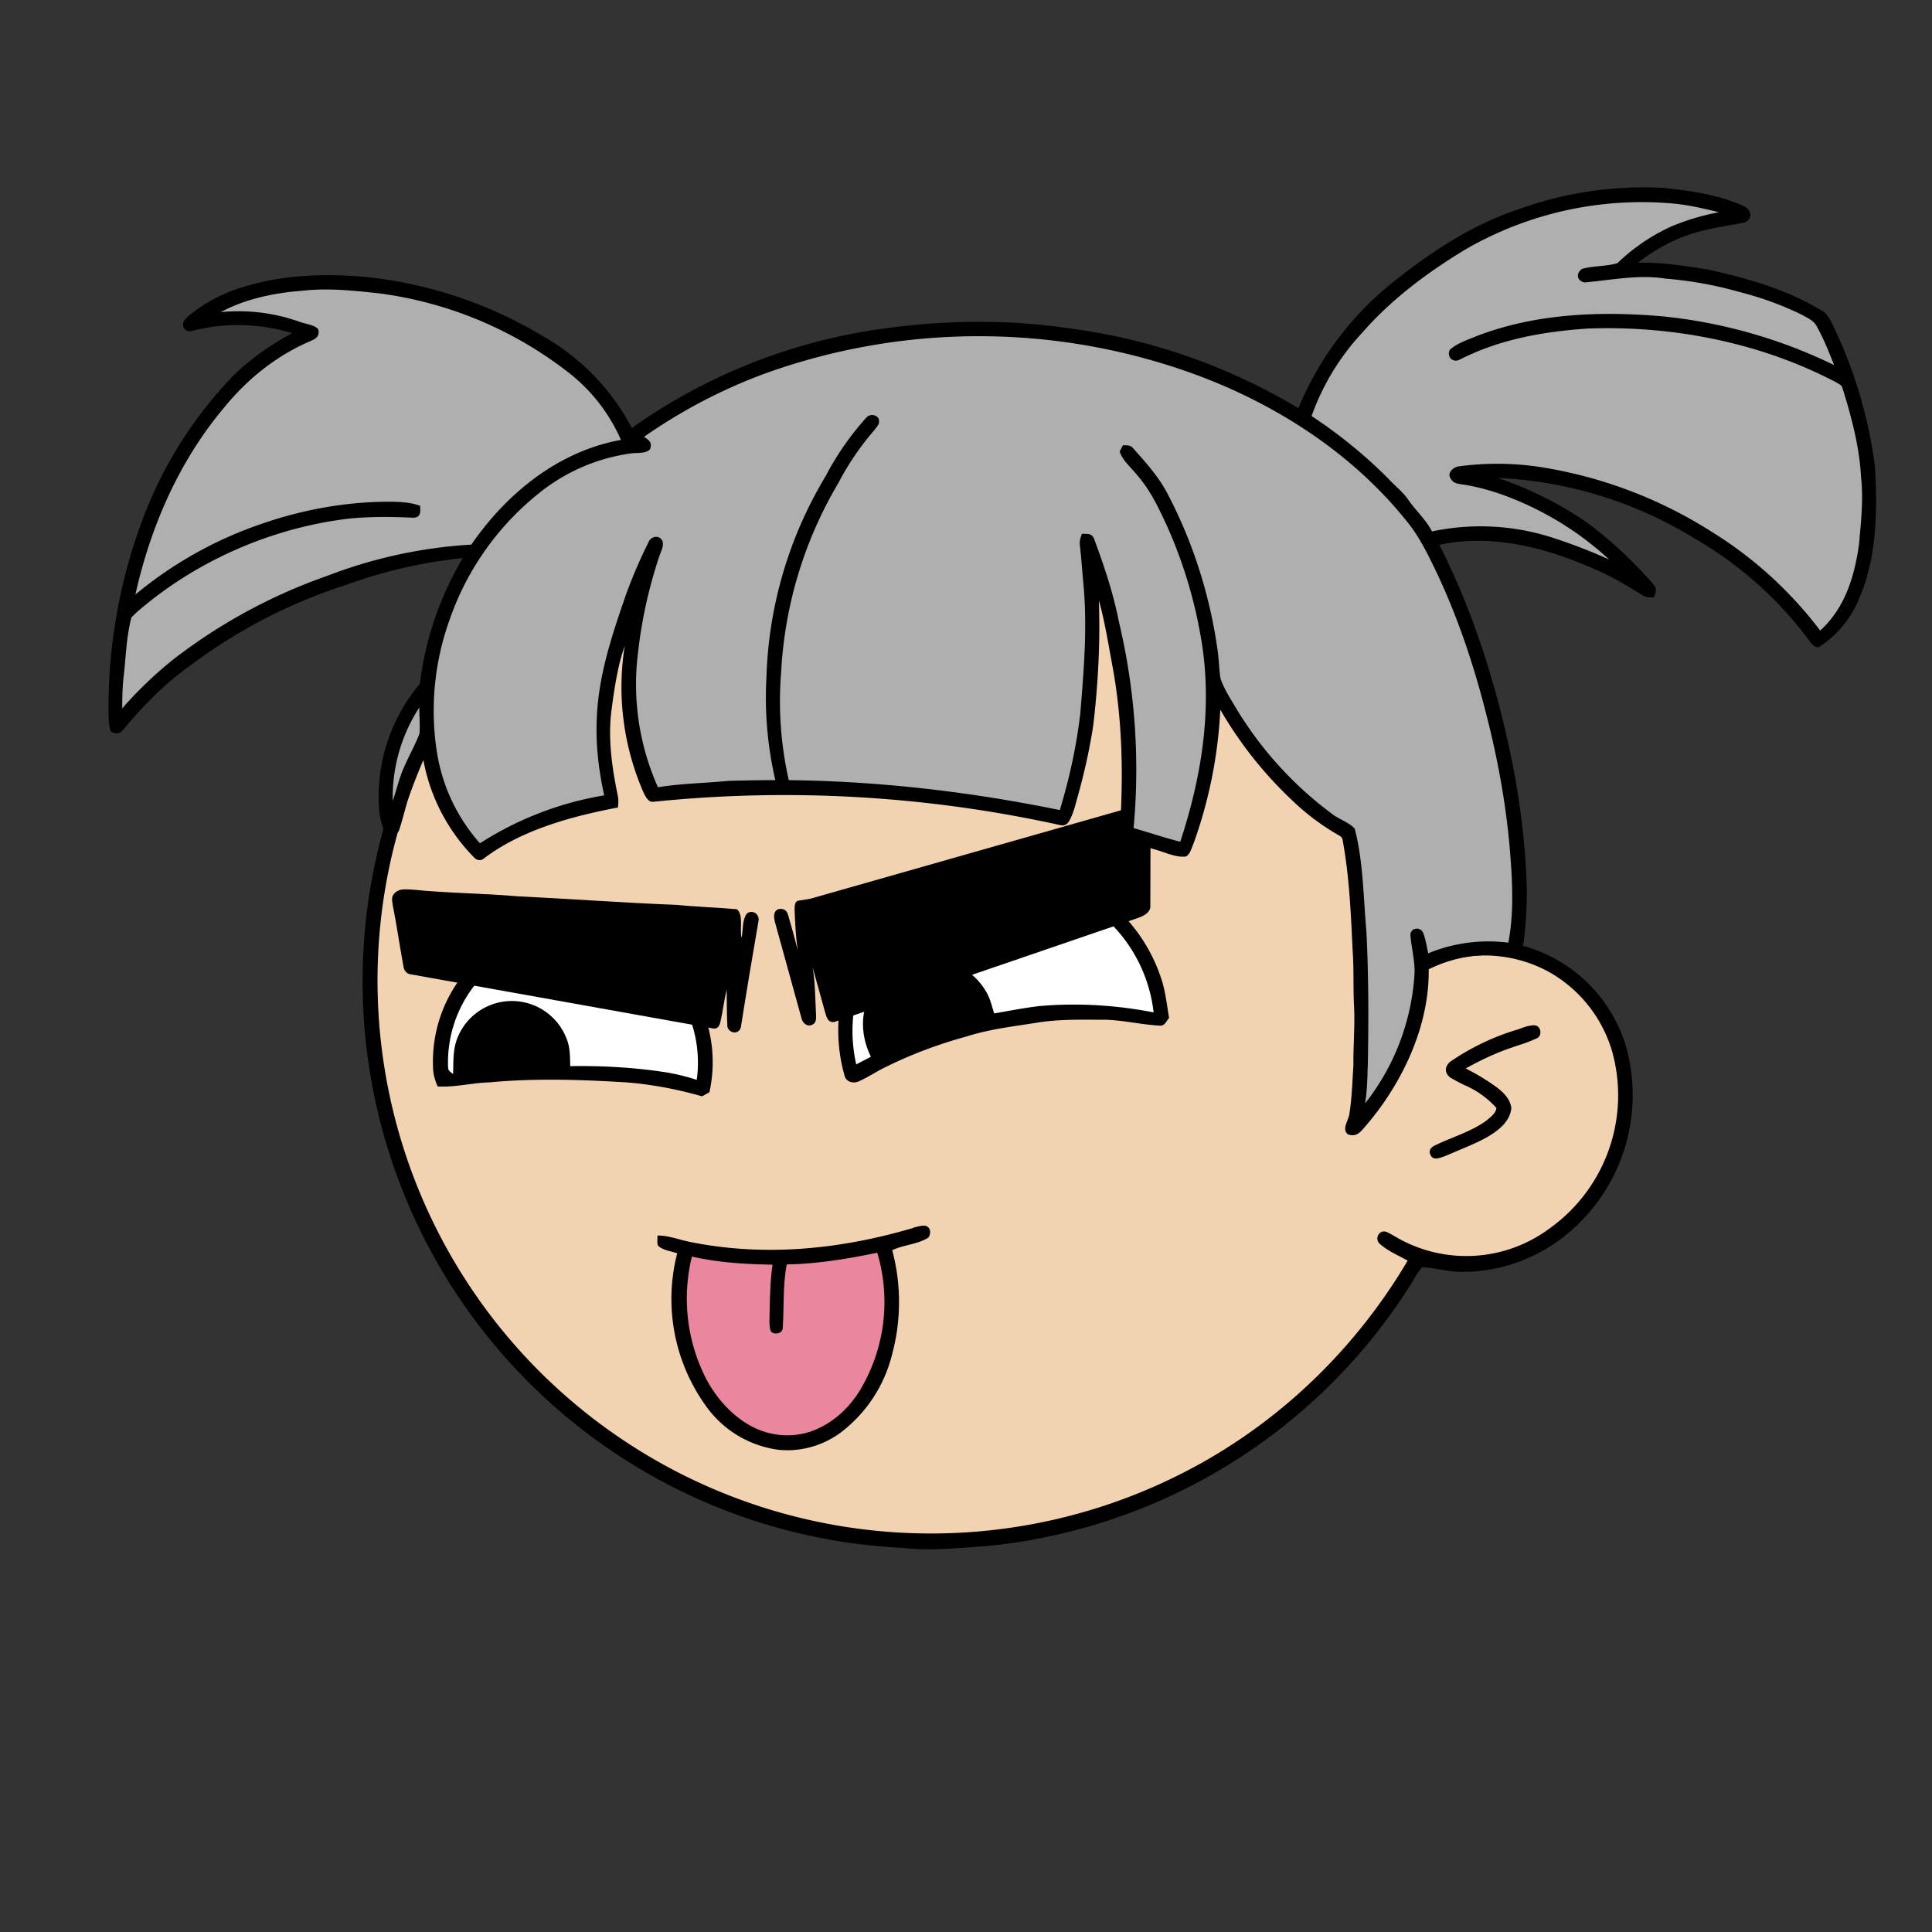 <svg xmlns="http://www.w3.org/2000/svg" viewBox="0 0 762 762" fill="none" shape-rendering="auto"><rect x="0" y="0" width="762" height="762" fill="#333333" stroke="none"/><mask id="viewboxMask"><rect width="762" height="762" rx="0" ry="0" x="0" y="0" fill="#fff" /></mask><g mask="url(#viewboxMask)"><path d="M396 164.8a224.8 224.8 0 0 1 104.8 42.4c6.2 4.9 12.5 9.4 18 15a225.4 225.4 0 0 1 71.8 149 58.5 58.5 0 0 1 50.9 42.2 71 71 0 0 1-27.6 76.5c-11 7.7-24.5 12-38 11.7-5 0-10-1.6-15-1.8-1.9 2.2-3.3 4.9-4.8 7.3A223.3 223.3 0 0 1 389 609.8c-11 .7-21.9 2-33 .7a223.7 223.7 0 0 1-178.8-342.3A223.4 223.4 0 0 1 352 163.5c14.6-1.4 29.4-.3 44 1.3Z" fill="#000"/><path fill-rule="evenodd" clip-rule="evenodd" d="M498.8 213.2A216 216 0 0 0 363 169c-13-.2-26.2 1.6-39 4a218 218 0 0 0-113.6 365.5 218.5 218.5 0 0 0 260.4 40.2c35-18.8 64.2-47.3 84.4-81.5l-3-1.6c-2.8-1.4-5.7-3-8-5-2.2-2-.3-5.8 2.7-4.7 1.5.7 3 1.6 4.4 2.4a55 55 0 0 0 59.6-3.6 64.5 64.5 0 0 0 25-69.8 53.1 53.1 0 0 0-24-31 52.6 52.6 0 0 0-47-2.8c-1.6.8-3.4 1.5-5 1.3-2.5-.2-2.8-4.2-.6-5.2 8-4 16.5-5.6 25.4-6.4a217 217 0 0 0-72-146.4c-4.4-4-8.7-8.1-13.9-11.3Zm107.6 196.2c2-1.2 1.3-5.1-1.4-5-2 0-4.2.8-6.2 1.6l-1.4.4a95.1 95.1 0 0 0-25.5 12.4c-2.2 2-2.2 4.4.1 6.2a92 92 0 0 0 5.2 2.8 36 36 0 0 1 13 9.2c-.2 1.9-2 3.4-3.4 4.5l-.2.2c-3.9 3-8.8 5-13.6 7-2.5 1-4.9 2-7.1 3.1-1.7.8-2.6 2.2-1.6 3.9 1 2 3.2 1.1 5 .5l.6-.2 5.4-2.3c5.4-2.3 11-4.5 15.4-8 2.7-2.1 5.1-5.1 5.4-8.7-.5-3.4-2.7-5.7-5.3-7.8a83 83 0 0 0-11.6-7.2l-1.1-.6c5.4-3 10.8-5.6 16.6-7.7l5-1.7a52 52 0 0 0 6.7-2.6Z" fill="#f2d3b1"/><g transform="translate(-161 -83)"><path d="M555 424a65.3 65.3 0 0 1 63.5 43.5c2.1 5.6 2.6 11.1 3.6 17-1.3 1.4-1.6 3.3-4 3-7-.4-14-2.1-21-2.3-8.8 0-17.4-.3-26.1 1-9.9 1.6-19.5 2.6-29.1 5.7a175 175 0 0 0-32.5 12.4c-3.3 1.7-6.5 3.8-9.9 5.3-2 .7-4.4.3-5.3-2a65.6 65.6 0 0 1 17.2-65.2 65 65 0 0 1 43.6-18.3Z" fill="#000"/><path d="M557 429.9a59.1 59.1 0 0 1 59 52.4c-14.8-2.9-30-3.8-45-2.5-6 .7-12 1.9-17.9 2.9-1-3.3-1.7-6.4-3.6-9.3a26.1 26.1 0 0 0-46.2 3.8c-3.1 7.4-2.3 15.5 1.2 22.6l-5.8 3a60 60 0 0 1 20.5-59.6 59 59 0 0 1 37.8-13.3Z" fill="#fff"/><path d="M411.4 452.6a55 55 0 0 1 29.4 61.2l-2.9 1.6c-9.8-2.8-19.7-4.7-29.9-5.5-17.9-1.1-36.1-1.7-54 0-7 .2-13.5 2-20.4 1.6-1-2.4-1.8-4.8-1.8-7.5a55 55 0 0 1 79.6-51.5Z" fill="#000"/><path d="M397.2 453.6a49.6 49.6 0 0 1 38.6 55.3 83 83 0 0 0-12.3-3c-12.4-1.9-25-2.6-37.6-2.4-.1-3.9 0-7.4-1.5-11a23.1 23.1 0 0 0-42.7-.8c-2.2 5-1.8 9.7-2 14.9-1.7-1.3-2-1.4-2-3.5a49.4 49.4 0 0 1 59.5-49.4Z" fill="#fff"/></g><g transform="translate(-161 -83)"><path d="M613.5 401.5c1.6 1 1.1 2.9 1.3 4.5l-.1 34c.3 2.8-2.5 4.2-4.7 5l-120 41.1c-2.5.2-2.9-1.7-3.5-3.6l-5-18c1 5.8 1 11.7 1.3 17.5 0 1.4.5 4-1 4.9-2 1.4-4 0-4.6-2l-10.6-38.4c-.4-1.8-.7-3.9 1.3-4.9 2.2-.5 3.5.5 4 2.5 1.3 4.5 2.6 9 3.7 13.7-.7-5.3-1-10.5-1.2-15.8 0-1.3-.1-3.7 1.7-3.8l4.4-.7 123.6-35.2c3.3-.9 6-2.1 9.4-.8ZM324 433.9c13.6 1.4 27.4 1.4 41 2.6 21 1 42.1 2.6 63.1 3.4 7.8.8 15.6 1 23.5 1.7 2.8 2.1 1 8 1.9 11.3.6-3 .2-7 2-9.5 2-1.8 5-.1 4.7 2.6-2.4 14-4.8 28.1-7 42.2-.8 2.9-4.5 2.5-5.3-.2-.3-5-.2-9.9-.3-14.8-1 4.3-1.5 8.7-2.5 13-.4 1.6-1.2 2.8-3 2.4l-119-21.3c-1.8-.2-2.8-1.5-3-3.3-1.5-8-2.6-16-4.2-24-.2-1.7-.7-3.1.6-4.6 2.1-2.2 4.7-1.6 7.5-1.5Z" fill="#000"/></g><g transform="translate(-161 -83)"><path d="M521.2 567.2c1.5-.3 3.3-1 5-.7 2 .8 2 3 1 4.6-4.2 2.7-10 2.9-14.3 5a79.2 79.2 0 0 1 0 40.9 55.4 55.4 0 0 1-20.7 31.3c-7 5-15.6 7.4-24.2 6.5a41.8 41.8 0 0 1-28.6-17.3 72.2 72.2 0 0 1-11.3-60.2c-2.4-.8-5.6-1.2-7.5-2.9-.6-1.2-.2-2.8-.3-4.1 4.5 0 8.3 1.6 12.7 2.5 29.5 6 59.5 3 88.2-5.5Z" fill="#000"/><path d="M507 577.1a67.7 67.7 0 0 1-6.8 54.2c-4 6.5-9.6 12-16.7 15.2-8 3.7-17.5 3.4-25.4-.6-8-4-14.6-11.4-18.7-19.3a69.5 69.5 0 0 1-5.5-48c10.5 2.4 21 3 31.8 3.2-1 6.8-1 13.4-1.2 20.2 0 2-.2 4 .5 6 1 1.6 4.6 1.1 4.7-1.1.6-8.4 0-16.8 1.6-25.2 12-.2 24-2.2 35.6-4.6Z" fill="#EA869E"/></g><g transform="translate(-161 -83)"></g><g transform="translate(-161 -83)"></g><g transform="translate(-161 -83)"><path d="M817 157.1c10.5 1.1 22 2.7 31.8 7.2 3 1.4 3.7 5.3.1 6.5-9.1 1.7-17.9 2.8-26.5 6.6a74.2 74.2 0 0 0-15.4 9.2c9.3-.2 18.4 1.2 27.5 2.7 15.4 3.3 31.5 8 45 16.2 2.5 1.3 3.8 4.6 5 7a181 181 0 0 1 16 54.5c1 17 .8 35.6-6 51.5a41.2 41.2 0 0 1-15.6 19.4c-1.4 1.2-3.2-.7-4-1.8a148.7 148.7 0 0 0-46-41 161.9 161.9 0 0 0-77.2-23.6 143 143 0 0 1 35.8 18 169 169 0 0 1 25.4 23.7c1.7 2 1.3 3.2.4 5.4-2 .1-3.2 0-4.8-1-6.9-4.4-14-8.4-21.6-11.4-18-7.7-38.6-12.6-58.2-8.3 8.1 16 14.6 32.7 19.8 50 8.3 27.8 14 57 14.7 86.1 0 7-.4 14.1-1.3 21-.5 2-1 6-3.9 5.5a54 54 0 0 0-33.5 4.8c.3 23-11 46.2-26 63.1-1.7 2-3.3 2.9-5.9 2-2.5-2.1.2-5.3.6-8 1-6.3 1.2-13 1.6-19.4-.1-8 .7-16 .2-24-.3-7 0-14-.5-21-.7-14.6-1.3-29.5-4-43.9-.2-1.2-1.5-1.6-2.4-2.2A91 91 0 0 1 671 399a156.9 156.9 0 0 1-28.7-36.1 181 181 0 0 1-10.6 52.9c-.7 1.5-1.2 4-2.9 5-4 .6-8.8-1.9-12.8-2.9-4.1-1.4-9-2-12.8-4-.6-2.8-.3-6-.2-8.9 1-19.4.4-38.8-3-58-1.7-9-3.1-18.3-5.6-27.2.6 16.4-.3 33-2.2 49.2-1.5 10-3.8 20-6.6 29.8-.7 2.7-1.5 5.5-2.9 8-.9 1.5-1.9 2-3.7 1.6a505 505 0 0 0-160-9.2c-2.2.4-3.1-1.6-4-3.2a103.7 103.7 0 0 1-7.6-58.3c-2.8 8-4.1 16.9-5.2 25.3-1.5 11.2.2 23 2.5 34 .3 1.5.2 3 0 4.5-18 3.4-38.1 8.8-53 20.2-1.2 1-2.9.5-3.8-.6a73.6 73.6 0 0 1-20-38.8c-4.8 8.4-6.5 19-9.5 28.2-.9 2.2-4.3 2.8-5.6.7a25 25 0 0 1-2.2-8.3 68.8 68.8 0 0 1 16-50.2c2.2-17.8 7.8-34 16.9-49.6a193.4 193.4 0 0 0-46.6 10.8 207.7 207.7 0 0 0-60.6 31.4c-10.2 7.2-18.7 15.9-26.6 25.4-1.5 1.8-3.2 2-5.1.7-.9-3.3-.8-7-.8-10.4a211.4 211.4 0 0 1 12.8-71.4 165 165 0 0 1 36-58c7-7 15-12.5 23.6-17.2a73 73 0 0 0-38.2-1.2c-1.8.4-3.1 1-4.4-.7-1.2-2.2.4-3.7 1.9-5a61.9 61.9 0 0 1 22.4-11.6c15-4.5 30.6-5 46-3.8a169 169 0 0 1 71.4 23.6 89 89 0 0 1 34.9 36.1A223.5 223.5 0 0 1 511 212.4c23.5-3.2 47.5-3.4 71 0a234.7 234.7 0 0 1 91.1 31.6 123.9 123.9 0 0 1 39.5-51.4c13.9-11 29.5-21 46.3-26.7a145 145 0 0 1 58-8.8Z" fill="#000"/><g fill="#afafaf"><path d="M820 163.2c6.5.5 12.7 2 19 3.5a94.7 94.7 0 0 0-18.8 5.6 77 77 0 0 0-21.3 14.5c-4.4 1.3-9.3 1-13.8 2.2-2.6 1.6-2.3 4.8.9 5.4 11-1 21.3-3.2 32-1.5 9.7.8 19.4 2.5 28.8 5.2a127 127 0 0 1 25 9.1c2.4 1.4 4.8 2.3 6 5 2.6 4.7 4.6 9.8 6.6 14.8a200 200 0 0 0-67.4-19.2c-24.8-2.2-50.8-1.2-74.2 8-3.4 1.4-7.3 2.7-10 5.2-1.3 2.8 1.3 5.3 4 3.8 15.7-8 32.8-11 50.2-12.2 33.6-1.3 68.4 5.5 98.2 21.2 1.1.7 2.2 1 2.5 2.3 3.5 11.2 6.7 23.2 7.3 34.9 1 9 0 17.8-.8 26.8-1.8 12.6-5.5 25-15.3 33.9a157.3 157.3 0 0 0-42.7-38.9 177 177 0 0 0-67.7-25.6 112.2 112.2 0 0 0-32.5-.2c-2 .5-4.4 2.6-2.8 4.8 1 1.9 2.8 2 4.8 2.3 5.4.8 10.7 2.3 15.8 4.1a124.5 124.5 0 0 1 41.9 25.5 214 214 0 0 0-23.5-9 92.5 92.5 0 0 0-46.4-2.1c-2.4-4.6-6.1-7.9-9.1-12.1-2.3-3.5-5.5-5.8-8.3-8.9a190.9 190.9 0 0 0-30.1-24.5 94.8 94.8 0 0 1 20-32.9c11.5-13.2 26-24 41-33a138.8 138.8 0 0 1 80.7-18ZM280 197.7c10.4-1.2 20.2-.1 30.5 1a153.9 153.9 0 0 1 75.2 31.6 68.2 68.2 0 0 1 20.2 26.2c-24.7 4.5-45 21-59 41.3a189 189 0 0 0-56.8 12.3 215.6 215.6 0 0 0-60.9 33.1 156.3 156.3 0 0 0-20 19.2c0-4.3.1-8.6.6-12.9.9-7.8 1-15 3-22.9 2.3-2.5 5.2-4.7 7.9-6.9 22.5-17.6 50-28.9 78.3-32.2 8.4-.8 16.7-.7 25-.3 3.1-.1 2.8-2.4 2.7-4.7-3.5-1.3-7-1.5-10.7-1.6-17.4-.2-35 2.9-51.5 8.6a157 157 0 0 0-50.1 28c6-26.9 17.3-52.8 35.2-74 9-11 20.2-20 33.2-25.7 2.3-1 4.5-1.8 3.7-5-1.8-1.8-5-2-7.4-2.9a71.7 71.7 0 0 0-31-3.8c9.6-5.2 21.1-7.6 31.9-8.4Z"/><path d="M628.8 229.4c33 11.5 64.2 31 86.4 58.4 5 5.9 8.3 12.5 11.6 19.3 9 18.6 15.6 38.5 20.6 58.4 4.4 17.3 7.6 34.8 9.1 52.5 1 12 1.7 25-.6 36.8a62.3 62.3 0 0 0-31.6 4.2c-.6-2.7-1-5.5-2-8.1-1.2-2.6-5.2-2-5 1.1.4 5 1.8 9.9 1.6 15a91.3 91.3 0 0 1-19.5 51.2c.9-5.3.9-10.8 1.1-16.1.3-17.4.3-34.8-.6-52-1.2-13.3-1.2-27.4-4.6-40.3-2.4-2.6-6.4-3.7-9.2-6a144.7 144.7 0 0 1-38.3-42.7c-2-3.3-4.1-6.7-5.4-10.4-.6-3.5-.6-7.1-1.1-10.7-3-22-9.8-43.4-20.2-63-3.5-6.4-8.2-11.6-13-17-1.2-1.6-2.5-1.3-4.2-1.4l-1.3 2.5c1.4 3.9 4.4 6.1 7 9.4 5.2 6 8.4 12.9 11.7 20 6 13.4 10.4 27.6 13 42 5.3 27.9 1 55.8-7.8 82.5-6.2-1.6-12.2-3.6-18.4-5.4a251.8 251.8 0 0 0-5.8-81.4c-2.2-11.2-5.8-22-9.8-32.7-1-2.4-2.7-1.8-4.8-2-.5 1.5-1 2.9-.8 4.5.6 5 .9 10.1 1.4 15.2 1.6 17.2.2 33.8-1.2 51-1.5 13-4.3 25.8-8.1 38.3-35.2-7.2-71-11.4-106.9-11.8a141.3 141.3 0 0 1-3-42.7 162.8 162.8 0 0 1 22.5-74.4 109 109 0 0 1 14.2-20.9c.7-1 2.1-2.3 1.9-3.6 0-2.5-3.5-3.2-5-1.4a111 111 0 0 0-16 23 163 163 0 0 0-23.4 79.3 144 144 0 0 0 3.5 40.7c-6.2 0-12.5.1-18.7.3-9.2.9-18.4 1-27.6 2.5a99.5 99.5 0 0 1-7.8-53.5c1.4-12.6 4.2-25.1 8.2-37.2.6-2 2.3-4.8 1.2-6.8-1.4-2.1-4.4-1.4-5.3.8-3.4 6.8-6.4 13.8-9 21-5.8 16.8-11.3 33.2-11.5 51.2-.2 9.4 1 18.5 3 27.7a130.1 130.1 0 0 0-49 18.9 70.6 70.6 0 0 1-17-36.1 106 106 0 0 1 5-52 110 110 0 0 1 35.8-50.4 74 74 0 0 1 35.9-15.3c2.3-.3 5.6.2 7.4-1.6.9-2.7-.3-3.5-2.4-4.9a210.4 210.4 0 0 1 47.5-24.9 249 249 0 0 1 166.3-1ZM326.4 362c-.1 3.5.4 7 0 10.5-1.7 4.4-4.1 8.6-6 13-2 4.3-2.9 8.9-4.5 13.3a65 65 0 0 1 10.5-36.8Z"/></g></g><g transform="translate(-161 -83)"></g></g></svg>